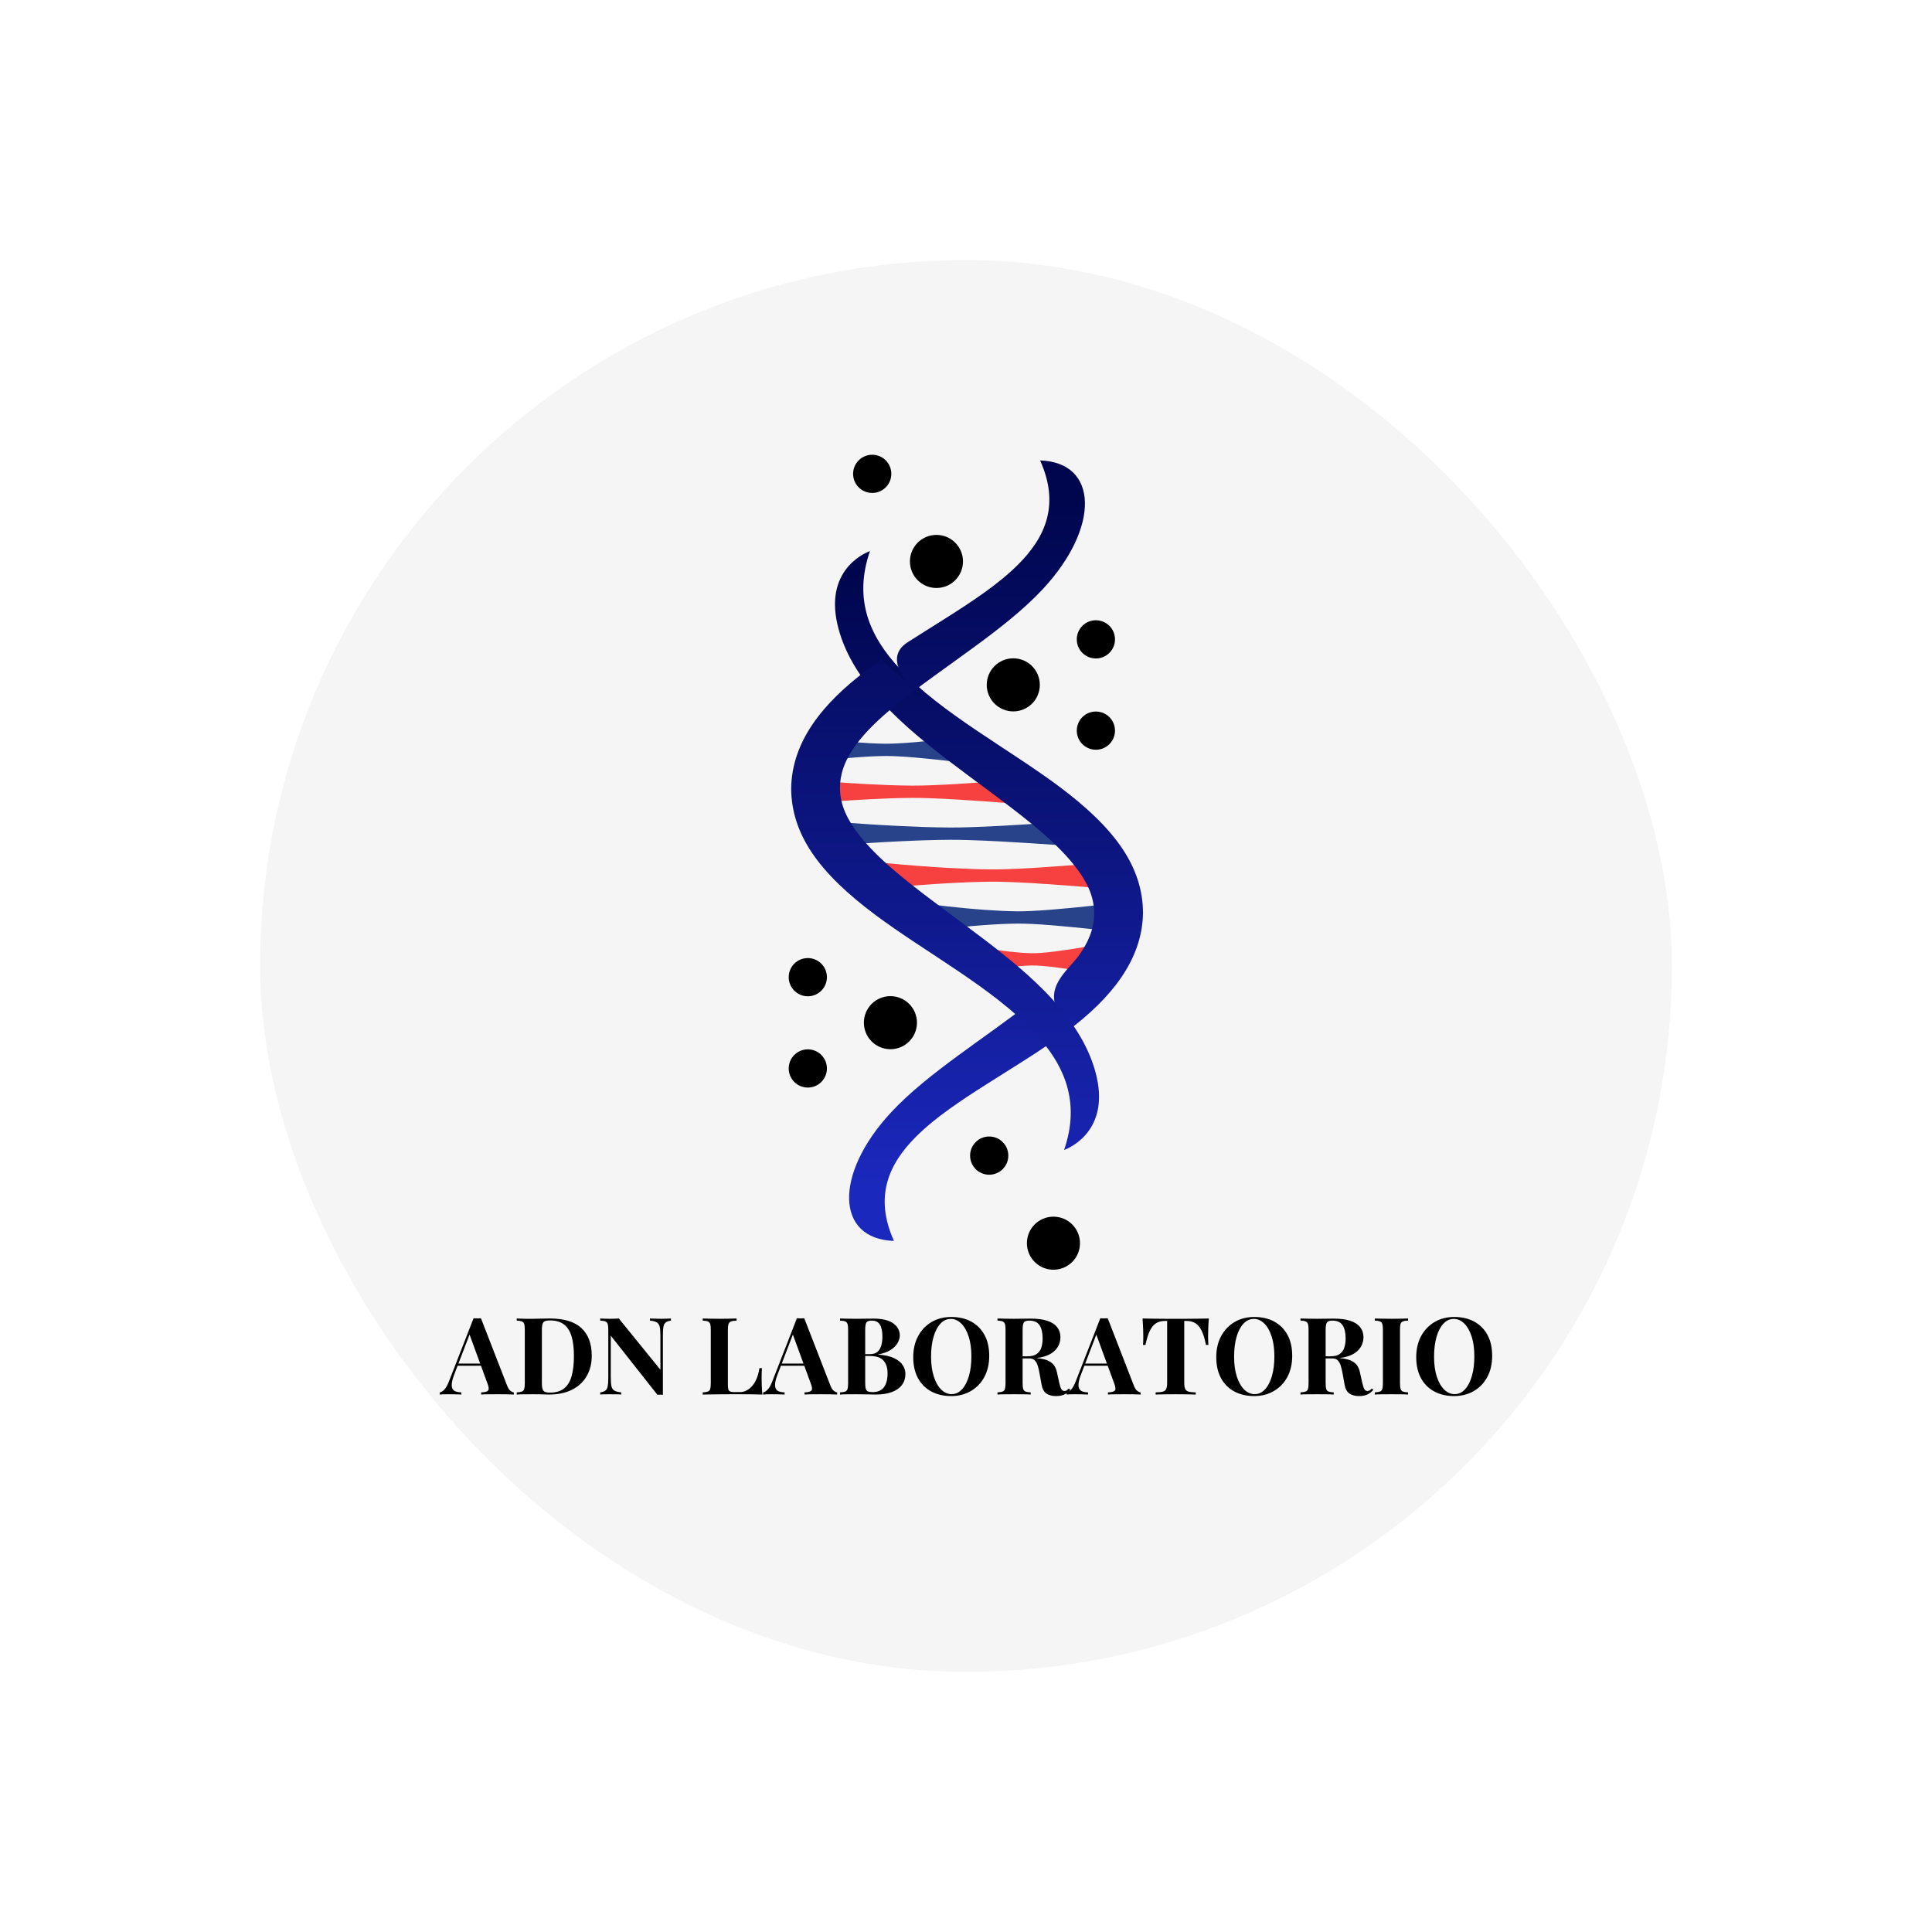 <svg viewBox="27.5 27.5 520 520" xmlns="http://www.w3.org/2000/svg"><rect x="27.5" y="27.5" width="520" height="520" fill="#333333" stroke="none"/><rect fill="#ffffff" y="27.5" x="27.5" width="100%" height="100%"></rect> <svg style="overflow: visible;" fill-opacity="1" fill="#F5F5F5" height="380" width="380" preserveAspectRatio="none" xmlns="http://www.w3.org/2000/svg" y="97.5" x="97.5"><rect style="" y="0" x="0" height="380" width="380" stroke="#000" stroke-width="0" ry="50%" rx="50%"></rect></svg> <g transform="rotate(0 287.5 261.628)"><svg style="overflow: visible;" stroke-miterlimit="2" stroke-linejoin="round" clip-rule="evenodd" fill-rule="evenodd" preserveAspectRatio="xMinYMin" x="145.873" y="120.001" width="283.253" height="283.253" xml:space="preserve" version="1.1" viewBox="0 0 1000 1000" xmlns:xlink="http://www.w3.org/1999/xlink" xmlns="http://www.w3.org/2000/svg"><rect style="fill: none;" height="1000" width="1000" y="0" x="0" id="Artboard1"></rect><path style="fill: #F74040; fill-opacity: 1;" d="M471.278,759.706L471.278,727.883C471.278,727.883 488.861,731.647 512.19,734.282C520.804,735.255 530.096,736.041 539.464,736.188C543.12,736.246 546.768,736.019 550.374,735.769C556.025,735.378 561.479,734.794 566.739,734.129C590.004,731.189 607.65,727.883 607.65,727.883L607.65,759.706C607.65,759.706 590.004,756.399 566.739,753.459C561.479,752.795 556.025,752.211 550.374,751.819C546.769,751.57 543.12,751.343 539.464,751.4C530.096,751.547 520.804,752.334 512.19,753.307C488.861,755.942 471.278,759.706 471.278,759.706Z" transform="matrix(0.766,0,0,0.766,149.686,15.278)"></path><path style="fill: #284389; fill-opacity: 1;" d="M471.278,759.706L471.278,727.883C471.278,727.883 489.098,731.671 512.19,734.282C520.811,735.256 530.121,736.041 539.464,736.188C543.117,736.246 546.767,736.019 550.374,735.769C556,735.379 561.485,734.793 566.739,734.129C589.804,731.213 607.65,727.883 607.65,727.883L607.65,759.706C607.65,759.706 589.804,756.375 566.739,753.459C561.485,752.795 556,752.209 550.374,751.819C546.767,751.569 543.117,751.343 539.464,751.4C530.121,751.547 520.811,752.332 512.19,753.307C489.098,755.918 471.278,759.706 471.278,759.706Z" transform="matrix(1.176,0,0,0.766,-85.328,-24.535)"></path><path style="fill: #F74040; fill-opacity: 1;" d="M471.278,759.706L471.278,727.883C471.278,727.883 489.169,731.678 512.19,734.282C520.813,735.257 530.129,736.041 539.464,736.188C543.116,736.246 546.766,736.019 550.374,735.769C555.993,735.38 561.487,734.793 566.739,734.129C589.743,731.22 607.65,727.883 607.65,727.883L607.65,759.706C607.65,759.706 589.743,756.368 566.739,753.459C561.487,752.795 555.993,752.209 550.374,751.819C546.766,751.569 543.116,751.343 539.464,751.4C530.129,751.547 520.813,752.331 512.19,753.307C489.169,755.91 471.278,759.706 471.278,759.706Z" transform="matrix(1.529,0,0,0.766,-300.263,-64.348)"></path><path style="fill: #284389; fill-opacity: 1;" d="M471.278,759.706L471.278,727.883C471.278,727.883 489.195,731.681 512.19,734.282C520.814,735.257 530.132,736.041 539.464,736.188C543.116,736.246 546.766,736.019 550.374,735.769C555.99,735.38 561.487,734.793 566.739,734.129C589.721,731.223 607.65,727.883 607.65,727.883L607.65,759.706C607.65,759.706 589.721,756.365 566.739,753.459C561.487,752.796 555.99,752.209 550.374,751.819C546.766,751.569 543.116,751.343 539.464,751.4C530.132,751.547 520.814,752.331 512.19,753.307C489.195,755.908 471.278,759.706 471.278,759.706Z" transform="matrix(1.765,0,0,0.766,-467.431,-104.162)"></path><path style="fill: #F74040; fill-opacity: 1;" d="M471.278,759.706L471.278,727.883C471.278,727.883 489.177,731.679 512.19,734.282C520.813,735.257 530.13,736.041 539.464,736.188C543.116,736.246 546.766,736.019 550.374,735.769C555.992,735.38 561.487,734.793 566.739,734.129C589.737,731.221 607.65,727.883 607.65,727.883L607.65,759.706C607.65,759.706 589.737,756.367 566.739,753.459C561.487,752.795 555.992,752.209 550.374,751.819C546.766,751.569 543.116,751.343 539.464,751.4C530.13,751.547 520.813,752.331 512.19,753.307C489.177,755.91 471.278,759.706 471.278,759.706Z" transform="matrix(1.585,0,0,0.766,-406.495,-143.975)"></path><path style="fill: #284389; fill-opacity: 1;" d="M471.278,759.706L471.278,727.883C471.278,727.883 489.065,731.667 512.19,734.282C520.81,735.256 530.118,736.041 539.464,736.188C543.117,736.246 546.767,736.019 550.374,735.769C556.004,735.379 561.484,734.793 566.739,734.129C589.831,731.21 607.65,727.883 607.65,727.883L607.65,759.706C607.65,759.706 589.831,756.379 566.739,753.459C561.484,752.795 556.004,752.209 550.374,751.819C546.767,751.569 543.117,751.343 539.464,751.4C530.118,751.547 520.81,752.332 512.19,753.307C489.065,755.921 471.278,759.706 471.278,759.706Z" transform="matrix(1.08,0,0,0.766,-159.167,-183.788)"></path><path style="fill: url(#_Linear1);" d="M635.825,6.942C708.337,9.307 710.318,89.82 639.755,166.031C594.047,215.397 521.611,259.153 463.361,305.328C460.824,307.34 428.853,286.482 430.582,289.174C450.98,320.945 419.536,343.095 406.899,360.399C394.981,376.718 387.325,394.127 387.512,413.794C387.463,434.805 396.975,453.441 410.994,471.436C425.39,489.913 444.438,507.518 465.795,524.979C529.561,577.114 612.023,627.554 661.794,688.033C683.282,714.144 699.231,741.965 706.085,772.293C722.242,843.784 665.582,862.666 665.582,862.666C686.283,802.694 665.903,756.743 628.794,716.949C577.096,661.511 494.23,617.993 430.404,570.241C398.088,546.063 370.485,520.586 352.246,493.199C335.854,468.585 326.908,442.162 326.905,413.794C327.695,355.853 366.023,308.066 421.22,266.846C427.166,262.405 433.294,258.026 439.558,253.693C451.396,245.506 463.721,237.485 476.224,229.527C490.563,220.402 505.137,211.362 519.482,202.253C552.437,181.328 584.256,160.363 608.226,136.474C642.913,101.904 660.411,61.553 635.825,6.942Z" transform="matrix(-0.766,0,0,-0.766,918.586,857.892)"></path><circle style="fill: #000000; fill-opacity: 1;" r="25.218" cy="330.197" cx="441.614" transform="matrix(1,0,0,1,103.312,-6)"></circle><circle style="fill: #000000; fill-opacity: 1;" r="25.218" cy="330.197" cx="441.614" transform="matrix(0.72,0,0,0.72,305.463,129.952)"></circle><circle style="fill: #000000; fill-opacity: 1;" r="25.218" cy="330.197" cx="441.614" transform="matrix(1,0,0,1,30.311,-123.268)"></circle><circle style="fill: #000000; fill-opacity: 1;" r="25.218" cy="330.197" cx="441.614" transform="matrix(0.72,0,0,0.72,92.92,-114.048)"></circle><circle style="fill: #000000; fill-opacity: 1;" r="25.218" cy="330.197" cx="441.614" transform="matrix(1,0,0,1,141.48,524.544)"></circle><circle style="fill: #000000; fill-opacity: 1;" r="25.218" cy="330.197" cx="441.614" transform="matrix(0.72,0,0,0.72,204.088,533.764)"></circle><circle style="fill: #000000; fill-opacity: 1;" r="25.218" cy="330.197" cx="441.614" transform="matrix(0.72,0,0,0.72,305.463,43.22)"></circle><circle style="fill: #000000; fill-opacity: 1;" r="25.218" cy="330.197" cx="441.614" transform="matrix(-1,0,0,1,869.8,315)"></circle><circle style="fill: #000000; fill-opacity: 1;" r="25.218" cy="330.197" cx="441.614" transform="matrix(-0.72,0,0,0.72,667.649,450.952)"></circle><circle style="fill: #000000; fill-opacity: 1;" r="25.218" cy="330.197" cx="441.614" transform="matrix(-0.72,0,0,0.72,667.649,364.22)"></circle><path style="fill: url(#_Linear2);" d="M336.3,283.667C348.432,275.897 360.835,268.224 373.022,260.485C398.254,244.463 422.617,228.411 440.97,210.12C467.529,183.651 480.926,152.756 462.102,110.942C517.621,112.752 519.138,174.399 465.111,232.751C428.589,272.196 369.78,306.962 324.287,344.038C309.572,356.03 296.496,368.323 286.82,381.572C277.695,394.067 271.833,407.397 271.977,422.455C271.939,438.543 279.222,452.811 289.956,466.589C300.978,480.737 315.563,494.216 331.915,507.586C380.738,547.503 443.877,586.123 481.985,632.43C498.438,652.423 510.65,673.724 515.897,696.945C528.268,751.684 484.886,766.141 484.886,766.141C500.736,720.222 485.131,685.039 456.718,654.571C417.135,612.124 353.687,578.803 304.817,542.241C280.074,523.729 258.939,504.222 244.974,483.253C232.424,464.407 225.574,444.175 225.572,422.455C226.176,378.091 255.523,341.503 297.785,309.941C302.067,306.744 306.472,303.588 310.971,300.464L338.395,324.197C338.395,324.197 312.132,299.143 336.3,283.667Z" transform="matrix(1,0,0,1,108.312,-1.13687e-13)"></path><linearGradient style="" gradientTransform="matrix(-4.63841e-14,-757.51,757.51,-4.63841e-14,566.611,831.761)" gradientUnits="userSpaceOnUse" y2="0" x2="1" y1="0" x1="0" id="_Linear1"><stop style="stop-color: rgb(0,6,78); stop-opacity: 1;" offset="0"></stop><stop style="stop-color: rgb(27,40,189); stop-opacity: 1;" offset="1"></stop></linearGradient><linearGradient style="" gradientTransform="matrix(4.26993e-14,697.333,-697.333,4.26993e-14,482.624,151.708)" gradientUnits="userSpaceOnUse" y2="0" x2="1" y1="0" x1="0" id="_Linear2"><stop style="stop-color: rgb(0,6,78); stop-opacity: 1;" offset="0"></stop><stop style="stop-color: rgb(27,40,189); stop-opacity: 1;" offset="1"></stop></linearGradient></svg></g> <g transform="rotate(0 287.5 392.609)"><svg style="overflow: visible;" width="283.24" height="21.29" x="145.88" viewBox="-0.43 10.41 283.24 21.29" y="381.964"><g style="" fill-opacity="1" fill="#000000"><path transform="translate(0, 0)" d="M10.64 10.76L10.64 10.76L17.67 28.86Q18.08 29.90 18.58 30.29Q19.09 30.68 19.49 30.71L19.49 30.71L19.49 31.29Q18.62 31.23 17.45 31.22Q16.28 31.21 15.10 31.21L15.10 31.21Q13.77 31.21 12.58 31.22Q11.39 31.23 10.70 31.29L10.70 31.29L10.70 30.71Q12.18 30.66 12.57 30.21Q12.96 29.76 12.38 28.28L12.38 28.28L7.46 14.84L7.98 14.08L3.59 25.54Q2.95 27.13 2.82 28.14Q2.69 29.15 2.96 29.70Q3.24 30.25 3.86 30.47Q4.48 30.68 5.35 30.71L5.35 30.71L5.35 31.29Q4.40 31.23 3.53 31.22Q2.66 31.21 1.76 31.21L1.76 31.21Q1.13 31.21 0.56 31.22Q0 31.23-0.43 31.29L-0.43 31.29L-0.43 30.71Q0.17 30.60 0.81 29.93Q1.45 29.27 2.05 27.68L2.05 27.68L8.65 10.76Q9.11 10.79 9.64 10.79Q10.18 10.79 10.64 10.76ZM4.34 22.96L12.67 22.96L12.67 23.54L4.05 23.54L4.34 22.96ZM29.21 10.82L29.21 10.82Q34.91 10.82 37.68 13.40Q40.46 15.99 40.46 20.82L40.46 20.82Q40.46 23.98 39.10 26.33Q37.74 28.69 35.15 29.99Q32.56 31.29 28.95 31.29L28.95 31.29Q28.49 31.29 27.73 31.26Q26.98 31.23 26.17 31.22Q25.36 31.21 24.73 31.21L24.73 31.21Q23.45 31.21 22.23 31.22Q21.00 31.23 20.27 31.29L20.27 31.29L20.27 30.71Q21.20 30.66 21.66 30.48Q22.12 30.31 22.28 29.79Q22.44 29.27 22.44 28.23L22.44 28.23L22.44 13.88Q22.44 12.81 22.28 12.31Q22.12 11.80 21.65 11.61Q21.17 11.42 20.27 11.39L20.27 11.39L20.27 10.82Q21.00 10.85 22.23 10.89Q23.45 10.93 24.67 10.90L24.67 10.90Q25.71 10.87 27.03 10.85Q28.34 10.82 29.21 10.82ZM29.18 11.34L29.18 11.34Q27.85 11.34 27.45 11.83Q27.04 12.32 27.04 13.82L27.04 13.82L27.04 28.28Q27.04 29.79 27.46 30.28Q27.88 30.77 29.21 30.77L29.21 30.77Q31.64 30.77 33.04 29.63Q34.44 28.49 35.05 26.29Q35.66 24.09 35.66 20.94L35.66 20.94Q35.66 17.70 35.01 15.57Q34.36 13.45 32.94 12.39Q31.52 11.34 29.18 11.34ZM61.77 10.82L61.77 10.82L61.77 11.39Q60.85 11.51 60.39 11.87Q59.92 12.23 59.76 13.01Q59.61 13.80 59.61 15.21L59.61 15.21L59.61 31.35Q59.26 31.32 58.90 31.32Q58.54 31.32 58.13 31.35L58.13 31.35L45.58 15.44L45.58 26.55Q45.58 28.14 45.75 28.99Q45.93 29.85 46.52 30.21Q47.11 30.57 48.38 30.71L48.38 30.71L48.38 31.29Q47.83 31.23 46.94 31.22Q46.04 31.21 45.26 31.21L45.26 31.21Q44.60 31.21 43.90 31.22Q43.21 31.23 42.74 31.29L42.74 31.29L42.74 30.71Q43.67 30.57 44.13 30.22Q44.60 29.87 44.75 29.08Q44.91 28.28 44.91 26.90L44.91 26.90L44.91 13.88Q44.91 12.81 44.75 12.31Q44.60 11.80 44.12 11.61Q43.64 11.42 42.74 11.39L42.74 11.39L42.74 10.82Q43.21 10.85 43.90 10.87Q44.60 10.90 45.26 10.90L45.26 10.90Q45.95 10.90 46.59 10.87Q47.23 10.85 47.75 10.82L47.75 10.82L58.94 24.61L58.94 15.56Q58.94 13.97 58.77 13.12Q58.59 12.26 58.00 11.89Q57.41 11.51 56.13 11.39L56.13 11.39L56.13 10.82Q56.68 10.85 57.58 10.87Q58.48 10.90 59.26 10.90L59.26 10.90Q59.95 10.90 60.63 10.87Q61.31 10.85 61.77 10.82ZM79.44 10.82L79.44 10.82L79.44 11.39Q78.46 11.42 77.96 11.61Q77.45 11.80 77.28 12.31Q77.10 12.81 77.10 13.88L77.10 13.88L77.10 28.57Q77.10 29.47 77.23 29.90Q77.36 30.34 77.75 30.48Q78.14 30.63 78.92 30.63L78.92 30.63L80.34 30.63Q81.32 30.63 82.19 30.16Q83.06 29.70 83.75 28.85Q84.45 28.00 84.91 26.81Q85.37 25.62 85.60 24.18L85.60 24.18L86.27 24.18Q86.18 25.16 86.18 26.72L86.18 26.72Q86.18 27.39 86.21 28.66Q86.24 29.93 86.39 31.29L86.39 31.29Q84.91 31.23 83.06 31.22Q81.21 31.21 79.76 31.21L79.76 31.21Q79.04 31.21 77.91 31.21Q76.78 31.21 75.48 31.22Q74.18 31.23 72.85 31.25Q71.52 31.26 70.33 31.29L70.33 31.29L70.33 30.71Q71.26 30.66 71.72 30.48Q72.19 30.31 72.34 29.79Q72.50 29.27 72.50 28.23L72.50 28.23L72.50 13.88Q72.50 12.81 72.34 12.31Q72.19 11.80 71.71 11.61Q71.23 11.42 70.33 11.39L70.33 11.39L70.33 10.82Q71.06 10.85 72.29 10.87Q73.52 10.90 74.90 10.90L74.90 10.90Q76.18 10.90 77.41 10.87Q78.63 10.85 79.44 10.82ZM97.66 10.76L97.66 10.76L104.69 28.86Q105.10 29.90 105.60 30.29Q106.11 30.68 106.51 30.71L106.51 30.71L106.51 31.29Q105.65 31.23 104.48 31.22Q103.30 31.21 102.12 31.21L102.12 31.21Q100.79 31.21 99.60 31.22Q98.42 31.23 97.72 31.29L97.72 31.29L97.72 30.71Q99.20 30.66 99.59 30.21Q99.98 29.76 99.40 28.28L99.40 28.28L94.48 14.84L95.00 14.08L90.61 25.54Q89.97 27.13 89.84 28.14Q89.71 29.15 89.99 29.70Q90.26 30.25 90.88 30.47Q91.50 30.68 92.37 30.71L92.37 30.71L92.37 31.29Q91.42 31.23 90.55 31.22Q89.68 31.21 88.79 31.21L88.79 31.21Q88.15 31.21 87.59 31.22Q87.02 31.23 86.59 31.29L86.59 31.29L86.59 30.71Q87.20 30.60 87.83 29.93Q88.47 29.27 89.08 27.68L89.08 27.68L95.67 10.76Q96.13 10.79 96.67 10.79Q97.20 10.79 97.66 10.76ZM91.36 22.96L99.69 22.96L99.69 23.54L91.07 23.54L91.36 22.96ZM107.29 11.39L107.29 10.82Q108.05 10.85 109.26 10.87Q110.48 10.90 111.69 10.90L111.69 10.90Q113.08 10.90 114.38 10.87Q115.68 10.85 116.23 10.85L116.23 10.85Q119.82 10.85 121.60 12.12Q123.37 13.39 123.37 15.39L123.37 15.39Q123.37 16.40 122.77 17.44Q122.16 18.48 120.89 19.29Q119.62 20.10 117.59 20.48L117.59 20.48L117.59 20.53Q120.31 20.74 121.90 21.52Q123.49 22.30 124.18 23.40Q124.88 24.50 124.88 25.68L124.88 25.68Q124.88 27.50 123.92 28.75Q122.97 29.99 121.18 30.64Q119.38 31.29 116.90 31.29L116.90 31.29Q116.20 31.29 114.90 31.25Q113.60 31.21 111.75 31.21L111.75 31.21Q110.48 31.21 109.26 31.22Q108.05 31.23 107.29 31.29L107.29 31.29L107.29 30.71Q108.22 30.66 108.68 30.48Q109.15 30.31 109.30 29.79Q109.46 29.27 109.46 28.23L109.46 28.23L109.46 13.88Q109.46 12.81 109.30 12.31Q109.15 11.80 108.67 11.61Q108.19 11.42 107.29 11.39L107.29 11.39ZM115.86 11.39L115.86 11.39Q114.73 11.39 114.39 11.89Q114.06 12.38 114.06 13.88L114.06 13.88L114.06 28.23Q114.06 29.24 114.22 29.76Q114.38 30.28 114.80 30.45Q115.22 30.63 116.06 30.63L116.06 30.63Q118.14 30.63 119.11 29.31Q120.08 28.00 120.08 25.57L120.08 25.57Q120.08 23.34 118.96 22.12Q117.85 20.91 115.28 20.91L115.28 20.91L112.82 20.91Q112.82 20.91 112.82 20.66Q112.82 20.42 112.82 20.42L112.82 20.42L115.31 20.42Q116.67 20.42 117.39 19.77Q118.11 19.12 118.40 18.03Q118.69 16.95 118.69 15.70L118.69 15.70Q118.69 13.56 118.02 12.48Q117.36 11.39 115.86 11.39ZM137.23 10.41L137.23 10.41Q140.29 10.41 142.59 11.65Q144.89 12.90 146.16 15.23Q147.44 17.55 147.44 20.88L147.44 20.88Q147.44 24.12 146.14 26.55Q144.83 28.98 142.51 30.34Q140.18 31.70 137.20 31.70L137.20 31.70Q134.13 31.70 131.83 30.45Q129.53 29.21 128.26 26.87Q126.99 24.52 126.99 21.23L126.99 21.23Q126.99 17.99 128.31 15.56Q129.62 13.13 131.92 11.77Q134.22 10.41 137.23 10.41ZM137.11 10.93L137.11 10.93Q135.49 10.93 134.29 12.23Q133.09 13.53 132.44 15.82Q131.79 18.10 131.79 21.11L131.79 21.11Q131.79 24.18 132.53 26.45Q133.27 28.72 134.52 29.95Q135.78 31.18 137.31 31.18L137.31 31.18Q138.93 31.18 140.13 29.87Q141.33 28.57 141.99 26.27Q142.64 23.98 142.64 21.00L142.64 21.00Q142.64 17.90 141.90 15.65Q141.16 13.39 139.90 12.16Q138.64 10.93 137.11 10.93ZM149.66 11.39L149.66 10.82Q150.39 10.85 151.62 10.87Q152.84 10.90 154.06 10.90L154.06 10.90Q155.45 10.90 156.75 10.87Q158.05 10.85 158.60 10.85L158.60 10.85Q161.29 10.85 163.07 11.44Q164.85 12.03 165.73 13.16Q166.61 14.29 166.61 15.88L166.61 15.88Q166.61 16.86 166.21 17.86Q165.80 18.86 164.83 19.71Q163.86 20.56 162.19 21.07Q160.51 21.57 157.96 21.57L157.96 21.57L155.19 21.57L155.19 21.00L157.67 21.00Q159.38 21.00 160.26 20.35Q161.14 19.69 161.48 18.61Q161.81 17.53 161.81 16.20L161.81 16.20Q161.81 13.91 161.00 12.65Q160.19 11.39 158.22 11.39L158.22 11.39Q157.10 11.39 156.76 11.89Q156.43 12.38 156.43 13.88L156.43 13.88L156.43 28.23Q156.43 29.27 156.59 29.79Q156.75 30.31 157.21 30.48Q157.67 30.66 158.60 30.71L158.60 30.71L158.60 31.29Q157.82 31.23 156.63 31.22Q155.45 31.21 154.23 31.21L154.23 31.21Q152.84 31.21 151.62 31.22Q150.39 31.23 149.66 31.29L149.66 31.29L149.66 30.71Q150.59 30.66 151.05 30.48Q151.51 30.31 151.67 29.79Q151.83 29.27 151.83 28.23L151.83 28.23L151.83 13.88Q151.83 12.81 151.67 12.31Q151.51 11.80 151.04 11.61Q150.56 11.42 149.66 11.39L149.66 11.39ZM155.19 21.57L155.13 21.08Q156.37 21.11 157.28 21.20Q158.19 21.29 158.89 21.36Q159.58 21.43 160.13 21.46L160.13 21.46Q162.76 21.69 164.02 22.59Q165.28 23.48 165.66 25.28L165.66 25.28L166.32 28.26Q166.58 29.41 166.87 29.87Q167.16 30.34 167.71 30.34L167.71 30.34Q168.09 30.31 168.33 30.15Q168.58 29.99 168.87 29.67L168.87 29.67L169.27 30.02Q168.49 30.92 167.59 31.31Q166.70 31.70 165.43 31.70L165.43 31.70Q163.86 31.70 162.85 31.03Q161.84 30.37 161.52 28.57L161.52 28.57L161.00 25.68Q160.80 24.47 160.51 23.56Q160.22 22.64 159.71 22.11Q159.21 21.57 158.31 21.57L158.31 21.57L155.19 21.57ZM179.34 10.76L179.34 10.76L186.36 28.86Q186.77 29.90 187.27 30.29Q187.78 30.68 188.19 30.71L188.19 30.71L188.19 31.29Q187.32 31.23 186.15 31.22Q184.98 31.21 183.79 31.21L183.79 31.21Q182.46 31.21 181.27 31.22Q180.09 31.23 179.39 31.29L179.39 31.29L179.39 30.71Q180.87 30.66 181.26 30.21Q181.65 29.76 181.07 28.28L181.07 28.28L176.15 14.84L176.68 14.08L172.28 25.54Q171.64 27.13 171.51 28.14Q171.38 29.15 171.66 29.70Q171.93 30.25 172.55 30.47Q173.18 30.68 174.04 30.71L174.04 30.71L174.04 31.29Q173.09 31.23 172.22 31.22Q171.35 31.21 170.46 31.21L170.46 31.21Q169.82 31.21 169.26 31.22Q168.69 31.23 168.26 31.29L168.26 31.29L168.26 30.71Q168.87 30.60 169.50 29.93Q170.14 29.27 170.75 27.68L170.75 27.68L177.34 10.76Q177.80 10.79 178.34 10.79Q178.87 10.79 179.34 10.76ZM173.03 22.96L181.36 22.96L181.36 23.54L172.74 23.54L173.03 22.96ZM206.55 10.82L206.55 10.82Q206.43 12.29 206.39 13.65Q206.35 15.01 206.35 15.73L206.35 15.73Q206.35 16.37 206.38 16.95Q206.41 17.53 206.43 17.93L206.43 17.93L205.77 17.93Q205.31 15.50 204.60 14.08Q203.89 12.67 202.91 12.07Q201.92 11.48 200.59 11.48L200.59 11.48L199.93 11.48L199.93 28.00Q199.93 29.15 200.17 29.73Q200.42 30.31 201.08 30.50Q201.75 30.68 203.02 30.71L203.02 30.71L203.02 31.29Q202.13 31.26 200.64 31.23Q199.15 31.21 197.53 31.21L197.53 31.21Q195.94 31.21 194.52 31.23Q193.10 31.26 192.23 31.29L192.23 31.29L192.23 30.71Q193.54 30.68 194.20 30.50Q194.87 30.31 195.10 29.73Q195.33 29.15 195.33 28.00L195.33 28.00L195.33 11.48L194.69 11.48Q193.36 11.48 192.38 12.07Q191.40 12.67 190.70 14.07Q190.01 15.47 189.49 17.93L189.49 17.93L188.82 17.93Q188.88 17.53 188.89 16.95Q188.91 16.37 188.91 15.73L188.91 15.73Q188.91 15.01 188.87 13.65Q188.82 12.29 188.71 10.82L188.71 10.82Q190.04 10.85 191.61 10.87Q193.19 10.90 194.78 10.90Q196.37 10.90 197.64 10.90L197.64 10.90Q198.94 10.90 200.52 10.90Q202.10 10.90 203.69 10.87Q205.28 10.85 206.55 10.82ZM218.78 10.41L218.78 10.41Q221.85 10.41 224.15 11.65Q226.45 12.90 227.72 15.23Q228.99 17.55 228.99 20.88L228.99 20.88Q228.99 24.12 227.69 26.55Q226.39 28.98 224.06 30.34Q221.73 31.70 218.75 31.70L218.75 31.70Q215.69 31.70 213.39 30.45Q211.09 29.21 209.82 26.87Q208.55 24.52 208.55 21.23L208.55 21.23Q208.55 17.99 209.86 15.56Q211.18 13.13 213.48 11.77Q215.78 10.41 218.78 10.41ZM218.67 10.93L218.67 10.93Q217.05 10.93 215.85 12.23Q214.65 13.53 214.00 15.82Q213.35 18.10 213.35 21.11L213.35 21.11Q213.35 24.18 214.08 26.45Q214.82 28.72 216.08 29.95Q217.34 31.18 218.87 31.18L218.87 31.18Q220.49 31.18 221.69 29.87Q222.89 28.57 223.54 26.27Q224.19 23.98 224.19 21.00L224.19 21.00Q224.19 17.90 223.45 15.65Q222.72 13.39 221.46 12.16Q220.20 10.93 218.67 10.93ZM231.22 11.39L231.22 10.82Q231.94 10.85 233.17 10.87Q234.40 10.90 235.62 10.90L235.62 10.90Q237.00 10.90 238.30 10.87Q239.61 10.85 240.16 10.85L240.16 10.85Q242.85 10.85 244.62 11.44Q246.40 12.03 247.28 13.16Q248.17 14.29 248.17 15.88L248.17 15.88Q248.17 16.86 247.76 17.86Q247.36 18.86 246.39 19.71Q245.42 20.56 243.74 21.07Q242.06 21.57 239.52 21.57L239.52 21.57L236.74 21.57L236.74 21.00L239.23 21.00Q240.94 21.00 241.82 20.35Q242.70 19.69 243.03 18.61Q243.37 17.53 243.37 16.20L243.37 16.20Q243.37 13.91 242.56 12.65Q241.75 11.39 239.78 11.39L239.78 11.39Q238.65 11.39 238.32 11.89Q237.99 12.38 237.99 13.88L237.99 13.88L237.99 28.23Q237.99 29.27 238.15 29.79Q238.30 30.31 238.77 30.48Q239.23 30.66 240.16 30.71L240.16 30.71L240.16 31.29Q239.37 31.23 238.19 31.22Q237.00 31.21 235.79 31.21L235.79 31.21Q234.40 31.21 233.17 31.22Q231.94 31.23 231.22 31.29L231.22 31.29L231.22 30.71Q232.14 30.66 232.61 30.48Q233.07 30.31 233.23 29.79Q233.39 29.27 233.39 28.23L233.39 28.23L233.39 13.88Q233.39 12.81 233.23 12.31Q233.07 11.80 232.59 11.61Q232.12 11.42 231.22 11.39L231.22 11.39ZM236.74 21.57L236.69 21.08Q237.93 21.11 238.84 21.20Q239.75 21.29 240.44 21.36Q241.14 21.43 241.69 21.46L241.69 21.46Q244.32 21.69 245.58 22.59Q246.84 23.48 247.21 25.28L247.21 25.28L247.88 28.26Q248.14 29.41 248.43 29.87Q248.72 30.34 249.27 30.34L249.27 30.34Q249.64 30.31 249.89 30.15Q250.13 29.99 250.42 29.67L250.42 29.67L250.83 30.02Q250.05 30.92 249.15 31.31Q248.25 31.70 246.98 31.70L246.98 31.70Q245.42 31.70 244.41 31.03Q243.39 30.37 243.08 28.57L243.08 28.57L242.56 25.68Q242.35 24.47 242.06 23.56Q241.78 22.64 241.27 22.11Q240.76 21.57 239.87 21.57L239.87 21.57L236.74 21.57ZM260.17 10.82L260.17 10.82L260.17 11.39Q259.24 11.42 258.77 11.61Q258.29 11.80 258.14 12.31Q258.00 12.81 258.00 13.88L258.00 13.88L258.00 28.23Q258.00 29.27 258.16 29.79Q258.32 30.31 258.78 30.48Q259.24 30.66 260.17 30.71L260.17 30.71L260.17 31.29Q259.39 31.23 258.20 31.22Q257.02 31.21 255.80 31.21L255.80 31.21Q254.38 31.21 253.18 31.22Q251.98 31.23 251.23 31.29L251.23 31.29L251.23 30.71Q252.16 30.66 252.62 30.48Q253.08 30.31 253.24 29.79Q253.40 29.27 253.40 28.23L253.40 28.23L253.40 13.88Q253.40 12.81 253.24 12.31Q253.08 11.80 252.61 11.61Q252.13 11.42 251.23 11.39L251.23 11.39L251.23 10.82Q251.98 10.85 253.18 10.87Q254.38 10.90 255.80 10.90L255.80 10.90Q257.02 10.90 258.20 10.87Q259.39 10.85 260.17 10.82ZM272.60 10.41L272.60 10.41Q275.67 10.41 277.97 11.65Q280.27 12.90 281.54 15.23Q282.81 17.55 282.81 20.88L282.81 20.88Q282.81 24.12 281.51 26.55Q280.21 28.98 277.88 30.34Q275.55 31.70 272.58 31.70L272.58 31.70Q269.51 31.70 267.21 30.45Q264.91 29.21 263.64 26.87Q262.37 24.52 262.37 21.23L262.37 21.23Q262.37 17.99 263.68 15.56Q265.00 13.13 267.30 11.77Q269.60 10.41 272.60 10.41ZM272.49 10.93L272.49 10.93Q270.87 10.93 269.67 12.23Q268.47 13.53 267.82 15.82Q267.17 18.10 267.17 21.11L267.17 21.11Q267.17 24.18 267.90 26.45Q268.64 28.72 269.90 29.95Q271.16 31.18 272.69 31.18L272.69 31.18Q274.31 31.18 275.51 29.87Q276.71 28.57 277.36 26.27Q278.01 23.98 278.01 21.00L278.01 21.00Q278.01 17.90 277.28 15.65Q276.54 13.39 275.28 12.16Q274.02 10.93 272.49 10.93Z"></path></g></svg></g></svg>